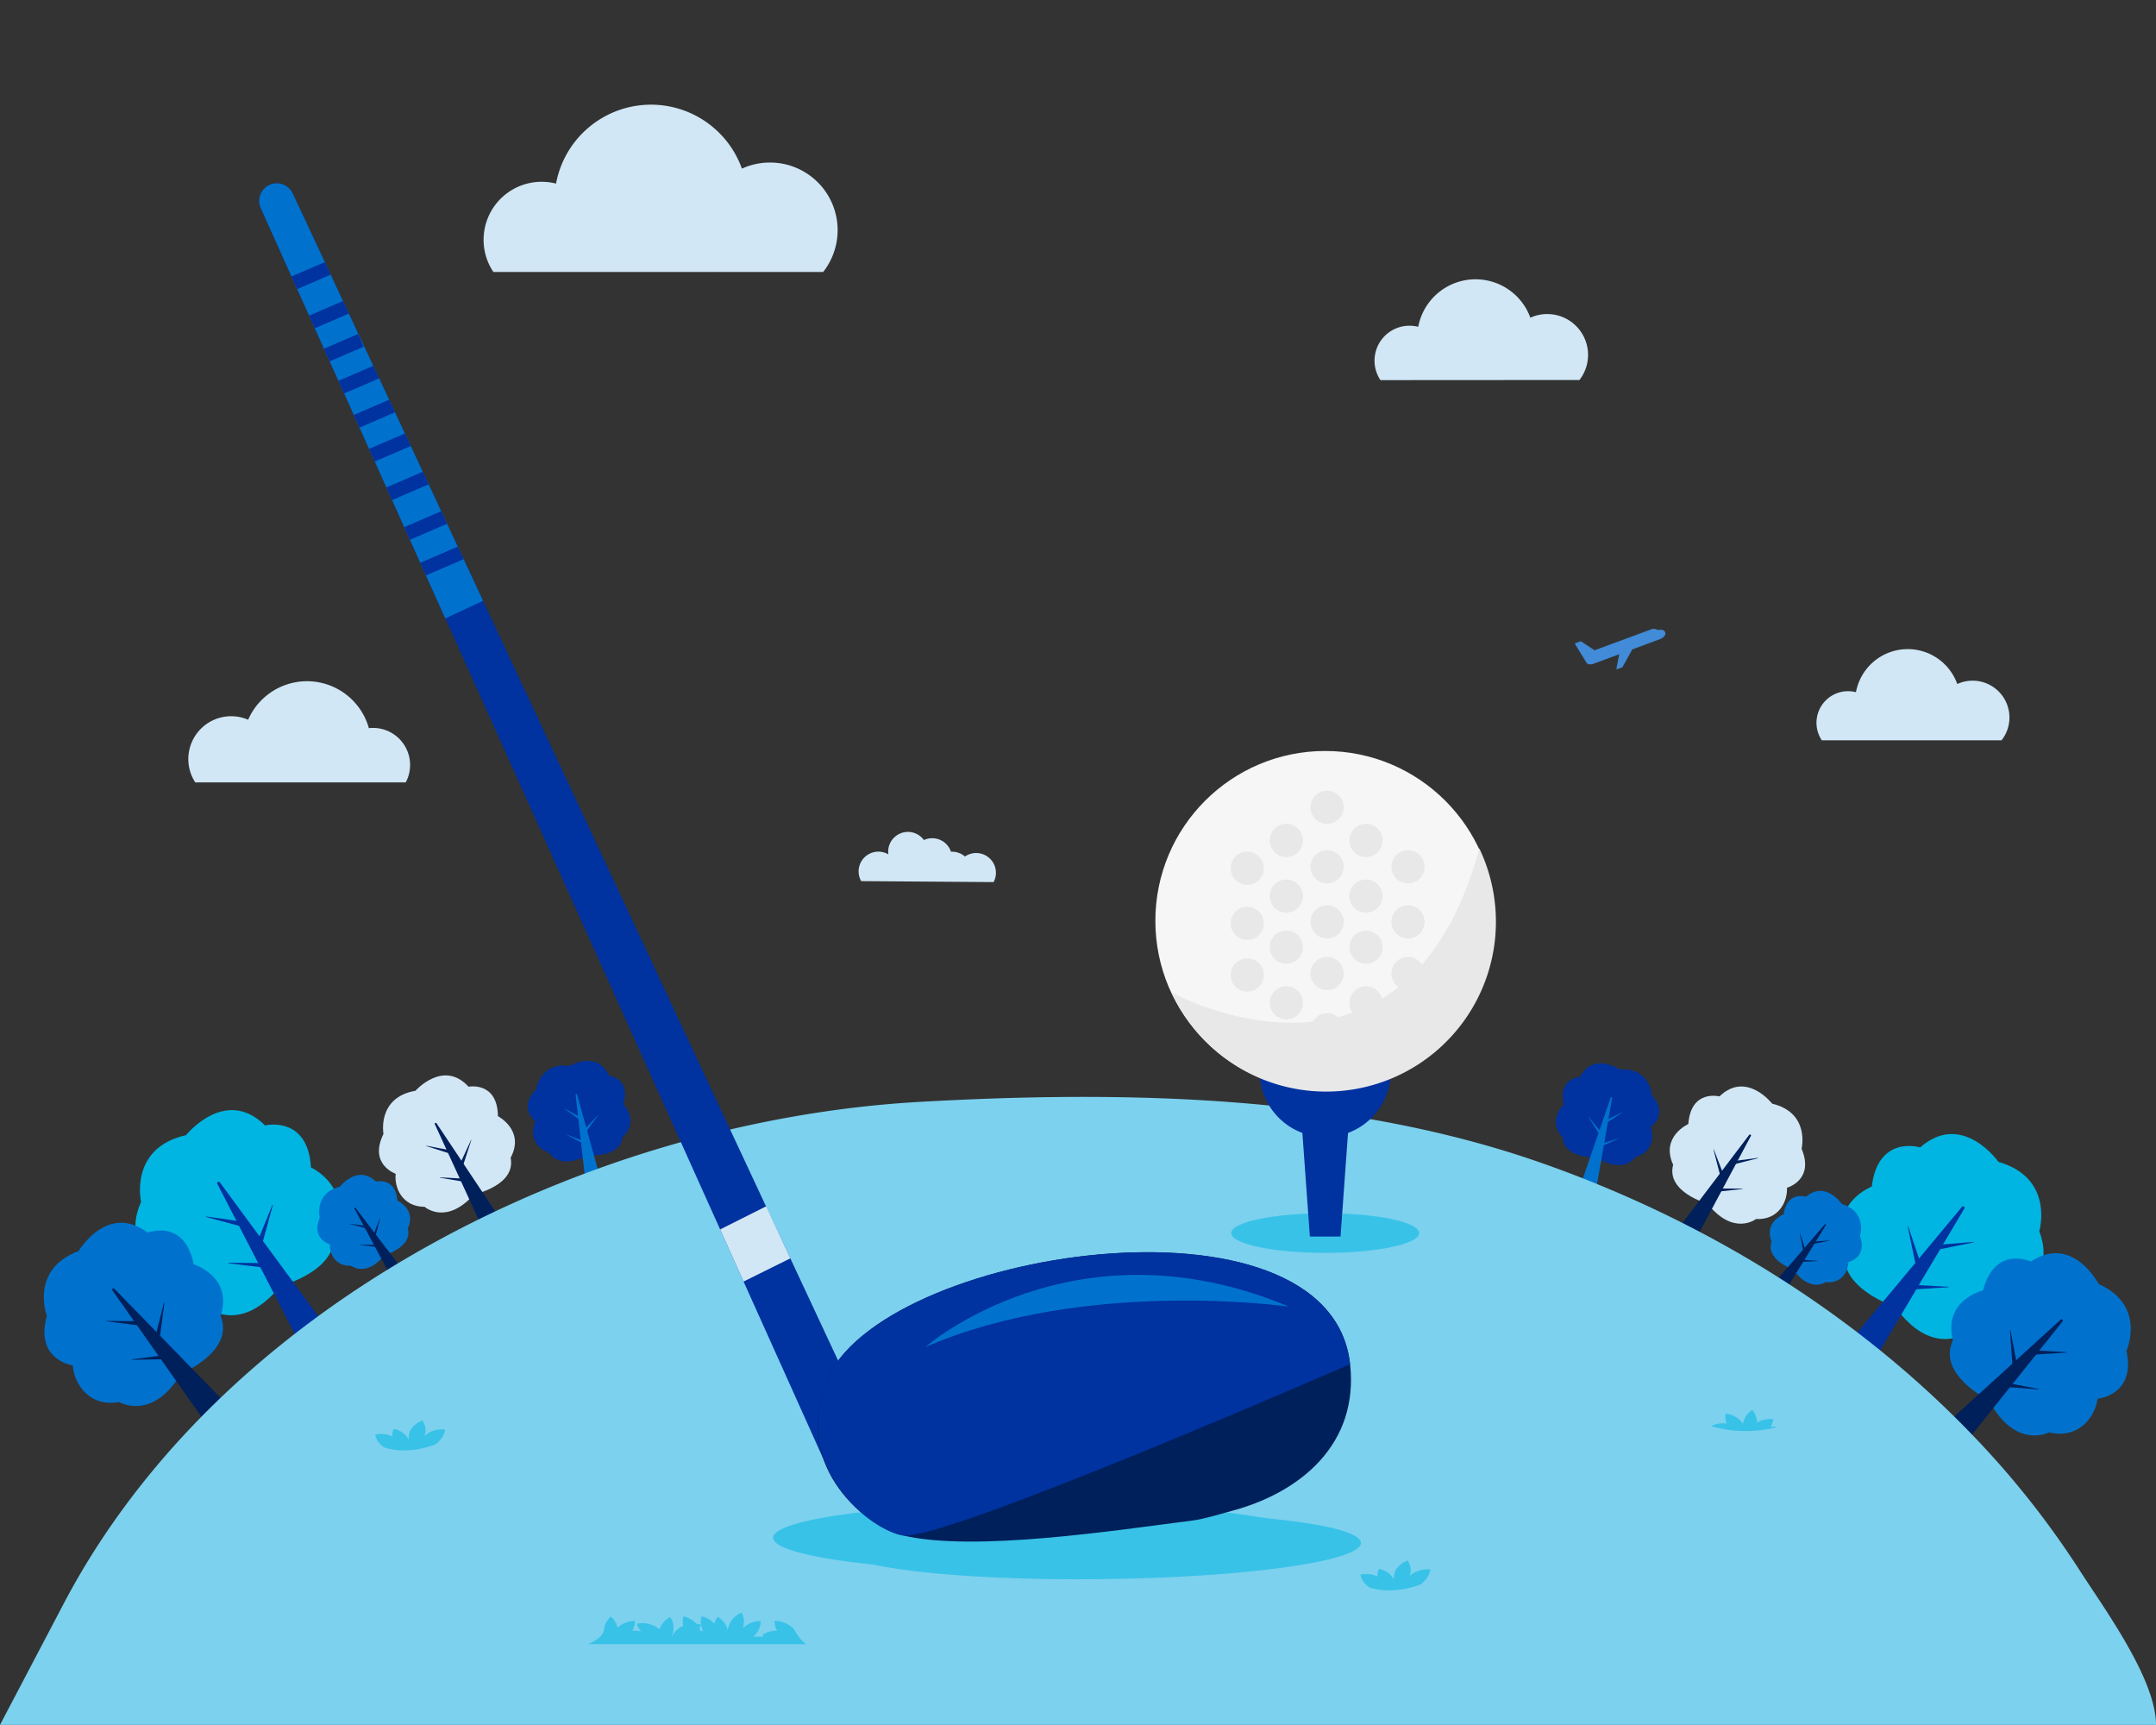 <svg id="Layer_1" data-name="Layer 1" xmlns="http://www.w3.org/2000/svg" xmlns:xlink="http://www.w3.org/1999/xlink" width="1280" height="1023.93" viewBox="0 0 1280 1023.93"><rect x="0" y="0" width="1280" height="1023.93" fill="#333333" stroke="none"/><defs><style>.cls-1{fill:none;}.cls-2{fill:#00b5e2;}.cls-3{fill:#0032a0;}.cls-4{fill:#d2e7f5;}.cls-5{fill:#00205b;}.cls-6{fill:#0072ce;}.cls-7{fill:#7cd1ee;}.cls-8{fill:#38c2e8;}.cls-9{fill:#f6f6f6;}.cls-10{fill:#e8e8e9;}.cls-11{fill:#418bd8;}.cls-12{clip-path:url(#clip-path);}</style><clipPath id="clip-path"><path class="cls-1" d="M517.3,849.9l-26.19,21.24L154.82,123.53a10.43,10.43,0,0,1,10.45-14.67h0a10.44,10.44,0,0,1,8.52,6Z"/></clipPath></defs><path class="cls-2" d="M1096.14,739.84c-10.34-25.53,15.13-35.48,15.13-35.48,3.72-30.93,28.73-23.24,28.73-23.24,25-21.93,46.47,8.6,46.47,8.6,33.49,9.65,24.25,41.17,24.25,41.17,10.4,28.31-14.56,34-14.56,34,.1,12-8.6,28.46-28.69,26.43,0,0-20.61,14.72-42.39-15.61C1125.08,775.69,1088.6,763.86,1096.14,739.84Z"/><path class="cls-3" d="M1109.92,810.24l-13.83-9.87a.8.8,0,0,1-.23-1.15l69-82.85c.6-.73,1.89.18,1.39,1l-55.15,92.73A.81.81,0,0,1,1109.92,810.24Z"/><path class="cls-3" d="M1132,765.52l-.35-2.88a.12.12,0,0,1,.14-.14l24.9,1.34c.19,0,.22.27,0,.29l-24.55,1.53A.17.17,0,0,1,1132,765.52Z"/><path class="cls-3" d="M1140.65,751.61l-2.9.41a.17.17,0,0,1-.18-.13l-5-23.87c0-.19.23-.22.29,0l7.93,23.47A.12.12,0,0,1,1140.65,751.61Z"/><path class="cls-3" d="M1147.81,742.24l-.77-2.85a.13.13,0,0,1,.12-.16l24.43-2c.19,0,.26.25.08.29L1148,742.36A.16.16,0,0,1,1147.81,742.24Z"/><path class="cls-4" d="M993.34,691.43c-7.7-16.74,9-24.17,9-24.17,1.53-20.78,18.48-16.41,18.48-16.41,16-15.42,31.31,4.32,31.31,4.32,22.67,5.42,17.46,26.76,17.46,26.76,7.82,18.6-8.68,23.15-8.68,23.15.44,8-4.87,19.28-18.35,18.54,0,0-13.33,10.47-28.81-9.12C1013.77,714.5,989,707.71,993.34,691.43Z"/><path class="cls-5" d="M1004.71,738.05l-9.55-6.18a.55.55,0,0,1-.19-.76l43.55-57.47c.38-.51,1.27.06,1,.62l-34,63.64A.53.53,0,0,1,1004.71,738.05Z"/><path class="cls-5" d="M1018.09,707.48l-.32-1.91a.09.09,0,0,1,.09-.1l16.67.13c.13,0,.16.18,0,.2l-16.35,1.78A.13.13,0,0,1,1018.09,707.48Z"/><path class="cls-5" d="M1023.43,697.93l-1.92.36a.13.13,0,0,1-.13-.08l-4.1-15.8c0-.12.15-.15.2,0l6,15.43A.09.09,0,0,1,1023.43,697.93Z"/><path class="cls-5" d="M1027.93,691.45l-.6-1.88a.08.08,0,0,1,.07-.11l16.27-2.12c.12,0,.18.16.06.19l-15.66,4A.12.12,0,0,1,1027.93,691.45Z"/><path class="cls-3" d="M927.72,675.22c-9.56-10.31.79-19.68.79-19.68-3.83-15.43,9.5-16.29,9.5-16.29,7.93-15,23.73-4.32,23.73-4.32,17.73-1.47,19,15.25,19,15.25C990.87,661.8,980,669,980,669c2.22,5.7,1,15.14-8.9,17.82,0,0-7.17,10.76-23.06.23C948,687.08,928.48,688.05,927.72,675.22Z"/><path class="cls-6" d="M947.06,706.32l-8.39-2.21a.41.41,0,0,1-.32-.5l17.9-52c.16-.46.94-.26.85.21L947.59,706A.42.42,0,0,1,947.06,706.32Z"/><path class="cls-6" d="M949.49,681l-.69-1.31a.06.06,0,0,1,0-.09L961,675.69c.09,0,.16.09.07.13L949.61,681A.11.11,0,0,1,949.49,681Z"/><path class="cls-6" d="M951.09,672.77l-1.3.72a.1.1,0,0,1-.12,0L942.94,663c-.05-.08.07-.15.13-.07l8,9.76A.06.06,0,0,1,951.09,672.77Z"/><path class="cls-6" d="M952.81,667l-.88-1.22a.07.07,0,0,1,0-.1l11.3-5.4c.08,0,.16.07.09.12L952.93,667A.11.11,0,0,1,952.81,667Z"/><path class="cls-6" d="M1159.44,795.69c-6-24,17.85-29.69,17.85-29.69,7.12-27.06,28.41-17.12,28.41-17.12,24.91-16.43,40.27,13.38,40.27,13.38,28.59,12.71,16.48,39.61,16.48,39.61,5.76,26.46-17.14,28.42-17.14,28.42-1.38,10.67-11.16,24.25-28.77,20,0,0-20.16,10.54-35.78-19.12C1180.76,831.14,1149.78,816.12,1159.44,795.69Z"/><path class="cls-5" d="M1163,860l-11.08-10.49a.72.72,0,0,1-.06-1l71.58-65.17c.62-.58,1.66.4,1.12,1.06L1164.07,860A.72.72,0,0,1,1163,860Z"/><path class="cls-5" d="M1188.18,823l0-2.6a.12.12,0,0,1,.14-.12l22,4.27c.17,0,.17.28,0,.26l-22-1.66A.17.17,0,0,1,1188.18,823Z"/><path class="cls-5" d="M1197.58,811.65H1195a.16.16,0,0,1-.15-.14l-1.54-21.85c0-.17.24-.17.27,0l4.16,21.85A.11.11,0,0,1,1197.58,811.65Z"/><path class="cls-5" d="M1205.11,804.2l-.34-2.63a.11.11,0,0,1,.12-.13l22,1.2c.16,0,.2.26,0,.27l-21.65,1.42A.15.15,0,0,1,1205.11,804.2Z"/><path class="cls-6" d="M1051.73,737c-4.55-11.78,7.2-16.15,7.2-16.15,1.93-14.14,13.33-10.43,13.33-10.43,11.6-9.87,21.23,4.29,21.23,4.29,15.27,4.67,10.8,19,10.8,19,4.56,13.05-6.92,15.46-6.92,15.46,0,5.49-4.15,13-13.34,11.9,0,0-9.56,6.59-19.31-7.47C1064.72,753.67,1048.09,748,1051.73,737Z"/><path class="cls-5" d="M1057.52,769.39l-6.27-4.63a.37.37,0,0,1-.1-.53l32.23-37.44c.28-.34.87.09.64.46l-26,42.08A.36.36,0,0,1,1057.52,769.39Z"/><path class="cls-5" d="M1068,749.06l-.14-1.32a.07.07,0,0,1,.07-.07l11.4.81a.07.07,0,0,1,0,.13l-11.26.52A.08.08,0,0,1,1068,749.06Z"/><path class="cls-5" d="M1072,742.75l-1.33.17a.08.08,0,0,1-.08-.06l-2.13-11c0-.08.1-.1.13,0l3.46,10.82A.05.05,0,0,1,1072,742.75Z"/><path class="cls-5" d="M1075.38,738.51l-.33-1.31a.06.06,0,0,1,.06-.07l11.21-.75c.08,0,.11.11,0,.13l-10.88,2.06A.08.08,0,0,1,1075.38,738.51Z"/><path class="cls-2" d="M197.62,729.35c11.86-24.86-13-36.34-13-36.34-1.84-31.1-27.27-24.93-27.27-24.93-23.58-23.41-46.9,5.77-46.9,5.77-34,7.59-26.7,39.62-26.7,39.62-12.1,27.62,12.47,34.8,12.47,34.8-.83,12,6.86,28.92,27,28.12,0,0,19.69,15.94,43.27-13C166.56,763.38,203.68,753.78,197.62,729.35Z"/><path class="cls-3" d="M179.59,798.79l14.4-9a.82.82,0,0,0,.31-1.14l-63.84-86.87c-.56-.77-1.9.06-1.46.9l49.44,95.9A.8.8,0,0,0,179.59,798.79Z"/><path class="cls-3" d="M160.25,752.8l.53-2.85a.13.13,0,0,0-.13-.15l-24.94-.17c-.19,0-.24.26-.05.28l24.4,3A.18.18,0,0,0,160.25,752.8Z"/><path class="cls-3" d="M152.47,738.4l2.87.58a.17.17,0,0,0,.19-.12L162,715.34c.05-.18-.21-.23-.29-.06l-9.34,22.94A.13.13,0,0,0,152.47,738.4Z"/><path class="cls-3" d="M145.89,728.61l.94-2.79a.13.13,0,0,0-.1-.18l-24.27-3.51c-.18,0-.27.23-.09.28l23.32,6.31A.18.18,0,0,0,145.89,728.61Z"/><path class="cls-4" d="M303.16,687.26c8.7-16.24-7.54-24.67-7.54-24.67-.27-20.84-17.45-17.5-17.45-17.5-15-16.36-31.51,2.41-31.51,2.41-23,4-19,25.65-19,25.65-8.94,18.09,7.26,23.64,7.26,23.64-.93,8,3.69,19.54,17.19,19.62,0,0,12.67,11.25,29.31-7.37C281.37,709,306.47,703.77,303.16,687.26Z"/><path class="cls-5" d="M289,733.1l9.9-5.58a.55.55,0,0,0,.24-.75l-40-60c-.35-.54-1.27,0-1,.55l30.09,65.59A.53.53,0,0,0,289,733.1Z"/><path class="cls-5" d="M277.48,701.78l.44-1.88c0-.06,0-.11-.08-.11l-16.66-.88c-.12,0-.17.17,0,.19l16.21,2.77A.11.11,0,0,0,277.48,701.78Z"/><path class="cls-5" d="M272.73,691.92l1.89.48a.12.12,0,0,0,.14-.08l5.05-15.51c0-.12-.14-.16-.19,0l-6.95,15A.08.08,0,0,0,272.73,691.92Z"/><path class="cls-5" d="M268.63,685.18l.71-1.84a.08.08,0,0,0-.06-.12l-16.1-3.09c-.13,0-.19.15-.08.19l15.39,4.93A.12.12,0,0,0,268.63,685.18Z"/><path class="cls-3" d="M369.64,675.06c10.17-9.71.41-19.69.41-19.69,4.76-15.17-8.49-16.84-8.49-16.84-7-15.45-23.43-5.75-23.43-5.75-17.61-2.54-19.92,14.07-19.92,14.07-10.79,11-.36,18.86-.36,18.86-2.57,5.55-2,15,7.8,18.32,0,0,6.5,11.18,23,1.64C348.65,685.67,368.11,687.82,369.64,675.06Z"/><path class="cls-6" d="M348.45,704.93l8.51-1.7a.4.4,0,0,0,.35-.48l-14.71-53a.45.45,0,0,0-.86.17l6.2,54.72A.41.41,0,0,0,348.45,704.93Z"/><path class="cls-6" d="M347.56,679.48l.77-1.27a.06.06,0,0,0,0-.09l-11.86-4.61c-.09,0-.17.09-.08.13l11.1,5.87A.09.09,0,0,0,347.56,679.48Z"/><path class="cls-6" d="M346.46,671.2l1.26.79a.11.11,0,0,0,.12,0l7.35-10.05c.06-.08-.06-.15-.12-.08l-8.62,9.25A.07.07,0,0,0,346.46,671.2Z"/><path class="cls-6" d="M345.09,665.33l1-1.16a.06.06,0,0,0,0-.1L335.09,658c-.08,0-.17.06-.1.12l10,7.24A.09.09,0,0,0,345.09,665.33Z"/><path class="cls-6" d="M131,781.25c7.49-23.57-16-30.72-16-30.72-5.47-27.43-27.32-18.81-27.32-18.81-23.87-17.91-41,10.92-41,10.92-29.31,11-18.85,38.53-18.85,38.53-7.35,26.07,15.38,29.41,15.38,29.41.74,10.74,9.67,24.89,27.51,21.68,0,0,19.48,11.75,36.88-16.91C107.62,815.35,139.45,802.23,131,781.25Z"/><path class="cls-5" d="M123.58,845.23l11.7-9.8a.72.72,0,0,0,.12-1L67.9,765c-.58-.62-1.68.29-1.18,1l55.8,79.19A.72.72,0,0,0,123.58,845.23Z"/><path class="cls-5" d="M100.7,806.72l.12-2.6a.12.12,0,0,0-.14-.12l-22.19,2.93c-.17,0-.18.26,0,.26l22.08-.33A.15.15,0,0,0,100.7,806.72Z"/><path class="cls-5" d="M92,794.87l2.62.17a.16.16,0,0,0,.16-.13l2.86-21.72c0-.17-.23-.19-.27,0L91.9,794.72A.11.11,0,0,0,92,794.87Z"/><path class="cls-5" d="M85,787l.49-2.6a.12.12,0,0,0-.12-.14l-22-.13c-.17,0-.21.24-.05.26l21.52,2.73A.15.15,0,0,0,85,787Z"/><path class="cls-6" d="M242.12,729.24c5.25-11.49-6.21-16.56-6.21-16.56-1.07-14.24-12.68-11.22-12.68-11.22-11-10.55-21.45,3-21.45,3-15.53,3.74-11.94,18.36-11.94,18.36-5.33,12.74,6,15.85,6,15.85-.29,5.48,3.36,13.2,12.59,12.68,0,0,9.14,7.16,19.73-6.28C228.14,745.06,245.08,740.38,242.12,729.24Z"/><path class="cls-5" d="M234.38,761.19l6.53-4.25a.37.37,0,0,0,.13-.52l-29.9-39.33c-.26-.35-.87,0-.66.43l23.37,43.57A.37.37,0,0,0,234.38,761.19Z"/><path class="cls-5" d="M225.17,740.26l.22-1.31a.06.06,0,0,0-.06-.07L213.9,739c-.08,0-.1.12,0,.13l11.21,1.2S225.16,740.3,225.17,740.26Z"/><path class="cls-5" d="M221.5,733.72l1.32.24a.08.08,0,0,0,.09-.05l2.79-10.83c0-.08-.1-.1-.13,0l-4.11,10.58A.05.05,0,0,0,221.5,733.72Z"/><path class="cls-5" d="M218.41,729.28l.41-1.29a.05.05,0,0,0,0-.07l-11.14-1.43c-.09,0-.13.11,0,.13l10.73,2.71A.07.07,0,0,0,218.41,729.28Z"/><path class="cls-4" d="M240.88,464.46a22,22,0,0,0-19.33-32.35,23.61,23.61,0,0,0-2.55.15,38.14,38.14,0,0,0-71.68-5,25.42,25.42,0,0,0-31.4,37.19Z"/><path class="cls-4" d="M1153.88,439.47l.07-.06,0,.06h34.35a21.87,21.87,0,0,0-26.28-33.42,31.25,31.25,0,0,0-60.15,4.85,19.05,19.05,0,0,0-4.68-.59,18.74,18.74,0,0,0-15.59,29.16Z"/><path class="cls-4" d="M425.48,161.46l.12-.12.1.12h63a40.15,40.15,0,0,0-48.23-61.35A57.35,57.35,0,0,0,330.11,109a34.43,34.43,0,0,0-43,33.33,34.25,34.25,0,0,0,5.8,19.11Z"/><path class="cls-4" d="M899.54,225.6l.08-.07a.18.18,0,0,0,0,.07h38.06a24.24,24.24,0,0,0-29.12-37A34.62,34.62,0,0,0,842,194a21.14,21.14,0,0,0-5.19-.65,20.76,20.76,0,0,0-17.26,32.3Z"/><path class="cls-4" d="M589.88,523.63a11.6,11.6,0,0,0,1.39-5.53,11.72,11.72,0,0,0-18.39-9.64,11.69,11.69,0,0,0-7.69-2.88l-.61,0a11.73,11.73,0,0,0-16.06-6.9,11.73,11.73,0,0,0-21.22,6.88,10.84,10.84,0,0,0,.12,1.62,11.72,11.72,0,0,0-16.14,15.88Z"/><path class="cls-7" d="M1280,1023.93H0L37.79,952C132,772.75,349.23,665.22,546,654.1c121.51-6.87,253.54-4.38,369.33,36.31,95.41,33.54,184.76,87.83,255.11,160.83a524.19,524.19,0,0,1,64.27,81C1249,954.52,1280,996.65,1280,1023.93Z"/><ellipse class="cls-8" cx="653.33" cy="917.61" rx="154.63" ry="19.83" transform="translate(-10.04 7.23) rotate(-0.63)"/><ellipse class="cls-8" cx="786.76" cy="731.98" rx="55.76" ry="11.74"/><polygon class="cls-3" points="795.86 734.05 777.66 734.05 771.94 654.91 801.59 654.91 795.86 734.05"/><path class="cls-3" d="M747.84,623.05h77.84a0,0,0,0,1,0,0v13a38.92,38.92,0,0,1-38.92,38.92h0A38.92,38.92,0,0,1,747.84,636v-13A0,0,0,0,1,747.84,623.05Z"/><circle class="cls-9" cx="786.76" cy="546.63" r="100.83"/><path class="cls-10" d="M878.26,503.67a100.84,100.84,0,1,1-182.68,85.44S834.16,665.5,878.26,503.67Z"/><circle class="cls-10" cx="740.49" cy="515.42" r="9.85"/><circle class="cls-10" cx="763.69" cy="531.94" r="9.85"/><circle class="cls-10" cx="787.9" cy="514.55" r="9.85"/><circle class="cls-10" cx="787.9" cy="479.19" r="9.85"/><circle class="cls-10" cx="787.9" cy="611.31" r="9.85"/><circle class="cls-10" cx="835.92" cy="514.55" r="9.85"/><circle class="cls-10" cx="740.49" cy="548.12" r="9.85"/><circle class="cls-10" cx="787.9" cy="547.25" r="9.85"/><circle class="cls-10" cx="835.92" cy="547.25" r="9.85"/><circle class="cls-10" cx="763.69" cy="498.89" r="9.85"/><circle class="cls-10" cx="810.99" cy="531.94" r="9.85"/><circle class="cls-10" cx="810.99" cy="498.89" r="9.85"/><circle class="cls-10" cx="740.49" cy="578.77" r="9.85"/><circle class="cls-10" cx="763.69" cy="595.3" r="9.85"/><circle class="cls-10" cx="787.9" cy="577.9" r="9.85"/><circle class="cls-10" cx="835.92" cy="577.9" r="9.85"/><circle class="cls-10" cx="763.69" cy="562.24" r="9.85"/><circle class="cls-10" cx="810.99" cy="595.3" r="9.85"/><circle class="cls-10" cx="810.99" cy="562.24" r="9.85"/><path class="cls-8" d="M224.84,856.15m33.68,1.26.28-.21a16.4,16.4,0,0,0,1.94-1.79,15.18,15.18,0,0,0,1.62-2,11.76,11.76,0,0,0,1.9-4.82h0a17.28,17.28,0,0,0-3.37,0,18.48,18.48,0,0,0-3.15.58,13.77,13.77,0,0,0-5.12,2.76l-.61.58a9.76,9.76,0,0,0-1.25-9.25h0c-4.46,1.72-7.12,4.76-7.9,8a9.76,9.76,0,0,0-.21,3.36,12.17,12.17,0,0,0-8.89-6.36h0a9.11,9.11,0,0,0-.88,4.46,14.84,14.84,0,0,0-3.5-1.17,17.15,17.15,0,0,0-6.65.07,12.05,12.05,0,0,0,5.48,7.64C243.13,864,258.52,857.41,258.52,857.41Zm-14.8.85Z"/><path class="cls-8" d="M349.19,976H478.67c-3.06-1.4-7.3-8.86-7.3-8.86a11.51,11.51,0,0,0-3.29-2.7c-.43-.24-.87-.47-1.33-.67-.23-.11-.46-.2-.7-.3l-.64-.26a15.87,15.87,0,0,0-5.57-1A11.61,11.61,0,0,0,461.4,968a15.5,15.5,0,0,0-8.88,2.55h0a13.55,13.55,0,0,0,1,1h-6.35a12.13,12.13,0,0,0,4.47-9.26,15,15,0,0,0-10.72,4.34,11.45,11.45,0,0,0-.56-9.33,12.91,12.91,0,0,0-8.28,10.45,12.78,12.78,0,0,0-6-8h0a12,12,0,0,0-2,4.07,14.52,14.52,0,0,0-7.59-4.32,11.47,11.47,0,0,0,1.19,9c-.23-.24-.47-.48-.72-.71-.32.28-.6.57-.88.86a12.32,12.32,0,0,0-.87-2.14,11.84,11.84,0,0,0,1-2.07,15,15,0,0,0-2.77-.51,14.51,14.51,0,0,0-7.67-4.42h0a11.38,11.38,0,0,0-.13,5.67,13.46,13.46,0,0,0-6.85,6.42h-.2a11.56,11.56,0,0,0-.61-11.7,13.11,13.11,0,0,0-6.5,7.3,15.47,15.47,0,0,0-13.32-3.3,12.27,12.27,0,0,0,2.38,4.59,16,16,0,0,0-5.17-.41,11.62,11.62,0,0,0,1.59-5.84h0a15.09,15.09,0,0,0-10.36,4,12.39,12.39,0,0,0-3.94-6.64h0a12.36,12.36,0,0,0-4,7C359.06,972.08,349.19,976,349.19,976Z"/><path class="cls-8" d="M419.82,971.56c-.1-.2-.2-.4-.31-.6.2.21.42.41.63.6Z"/><path class="cls-8" d="M432.28,971.56v0Z"/><path class="cls-8" d="M809.75,939.26m33.68,1.26.28-.21a16.4,16.4,0,0,0,1.94-1.79,14.43,14.43,0,0,0,1.62-2,11.72,11.72,0,0,0,1.91-4.82h0a17.39,17.39,0,0,0-3.38,0,18.48,18.48,0,0,0-3.15.58,13.85,13.85,0,0,0-5.12,2.76c-.21.19-.41.38-.6.58a9.79,9.79,0,0,0-1.26-9.25h0c-4.46,1.72-7.12,4.76-7.9,8a9.76,9.76,0,0,0-.21,3.36,12.15,12.15,0,0,0-8.89-6.36h0a9.23,9.23,0,0,0-.88,4.46,15.15,15.15,0,0,0-3.5-1.17,17.15,17.15,0,0,0-6.65.07,12.07,12.07,0,0,0,5.49,7.64C828.05,947.13,843.43,940.52,843.43,940.52Zm-14.8.85Z"/><path class="cls-8" d="M1055.18,847.09a16.08,16.08,0,0,0-4.1-.05,11.84,11.84,0,0,0,1.76-4.57,15.64,15.64,0,0,0-9.69,2,11.79,11.79,0,0,0-2.86-7.5h0a12.67,12.67,0,0,0-5.51,8.19,14.32,14.32,0,0,0-10.28-6,11.44,11.44,0,0,0,.64,5.91,15.85,15.85,0,0,0-9.2,1.48C1036.38,852.83,1055.18,847.09,1055.18,847.09Z"/><path class="cls-11" d="M988.68,375.59C988,373,984.07,374,984.07,374a3.89,3.89,0,0,0-3.72-.42L946.7,386l-7.81-5.09a.94.94,0,0,0-.78-.13l-2.79,1a.4.4,0,0,0-.22.57l6.53,10.64c.48,1.3,2.43,1.78,4.36,1.06l15.34-5.69-1.69,8.64c0,.25.11.38.34.29l2.79-1a1.47,1.47,0,0,0,.65-.56l5.66-10.22,16.42-6.1C987.43,378.73,989.17,376.91,988.68,375.59Z"/><ellipse class="cls-8" cx="619.03" cy="912.84" rx="160.04" ry="20.52"/><path class="cls-3" d="M517.3,849.9l-26.19,21.24L154.82,123.53a10.43,10.43,0,0,1,10.45-14.67h0a10.44,10.44,0,0,1,8.52,6Z"/><path class="cls-5" d="M731.6,896.82c-6.5,1.75-16.76,4.93-23.45,5.78-46.32,5.88-129.53,18.8-172,8.9-21.09-4.91-65.65-39.67-45.76-91,30.68-79.08,299.08-119.7,311.16-10.72C806.75,857.05,772.41,885.83,731.6,896.82Z"/><path class="cls-3" d="M536.11,911.5c-18.86-2.74-65.65-39.67-45.76-91,30.68-79.08,299.08-119.7,311.16-10.72C801.51,809.82,560.59,915.05,536.11,911.5Z"/><path class="cls-6" d="M549.33,799.65s88.38-77.54,215.93-24C765.26,775.69,644.8,758.27,549.33,799.65Z"/><polygon class="cls-4" points="469.21 746.99 441.46 760.75 427.54 729.82 454.89 716.08 469.21 746.99"/><g class="cls-12"><rect class="cls-6" x="185.76" y="75.77" width="51.46" height="300.46" transform="translate(-75.84 110.91) rotate(-25.07)"/><rect class="cls-3" x="239.56" y="329.24" width="43.96" height="8.24" transform="translate(-110.69 130.92) rotate(-23.34)"/><rect class="cls-3" x="233.15" y="306.74" width="43.96" height="8.24" transform="translate(-102.29 126.54) rotate(-23.34)"/><rect class="cls-3" x="218.5" y="284.92" width="43.96" height="8.24" transform="translate(-94.85 118.95) rotate(-23.34)"/><rect class="cls-3" x="210.82" y="260.92" width="43.96" height="8.24" transform="translate(-85.97 113.94) rotate(-23.34)"/><rect class="cls-3" x="197.44" y="242.64" width="43.96" height="8.24" transform="translate(-79.82 107.14) rotate(-23.34)"/><rect class="cls-3" x="183.09" y="224.63" width="43.96" height="8.24" transform="translate(-73.86 99.99) rotate(-23.34)"/><rect class="cls-3" x="172.1" y="206.6" width="43.96" height="8.24" transform="translate(-67.61 94.15) rotate(-23.34)"/><rect class="cls-3" x="164.64" y="186.37" width="43.96" height="8.24" transform="translate(-60.2 89.54) rotate(-23.34)"/><rect class="cls-3" x="159.7" y="160.75" width="43.96" height="8.24" transform="translate(-50.46 85.49) rotate(-23.34)"/></g></svg>